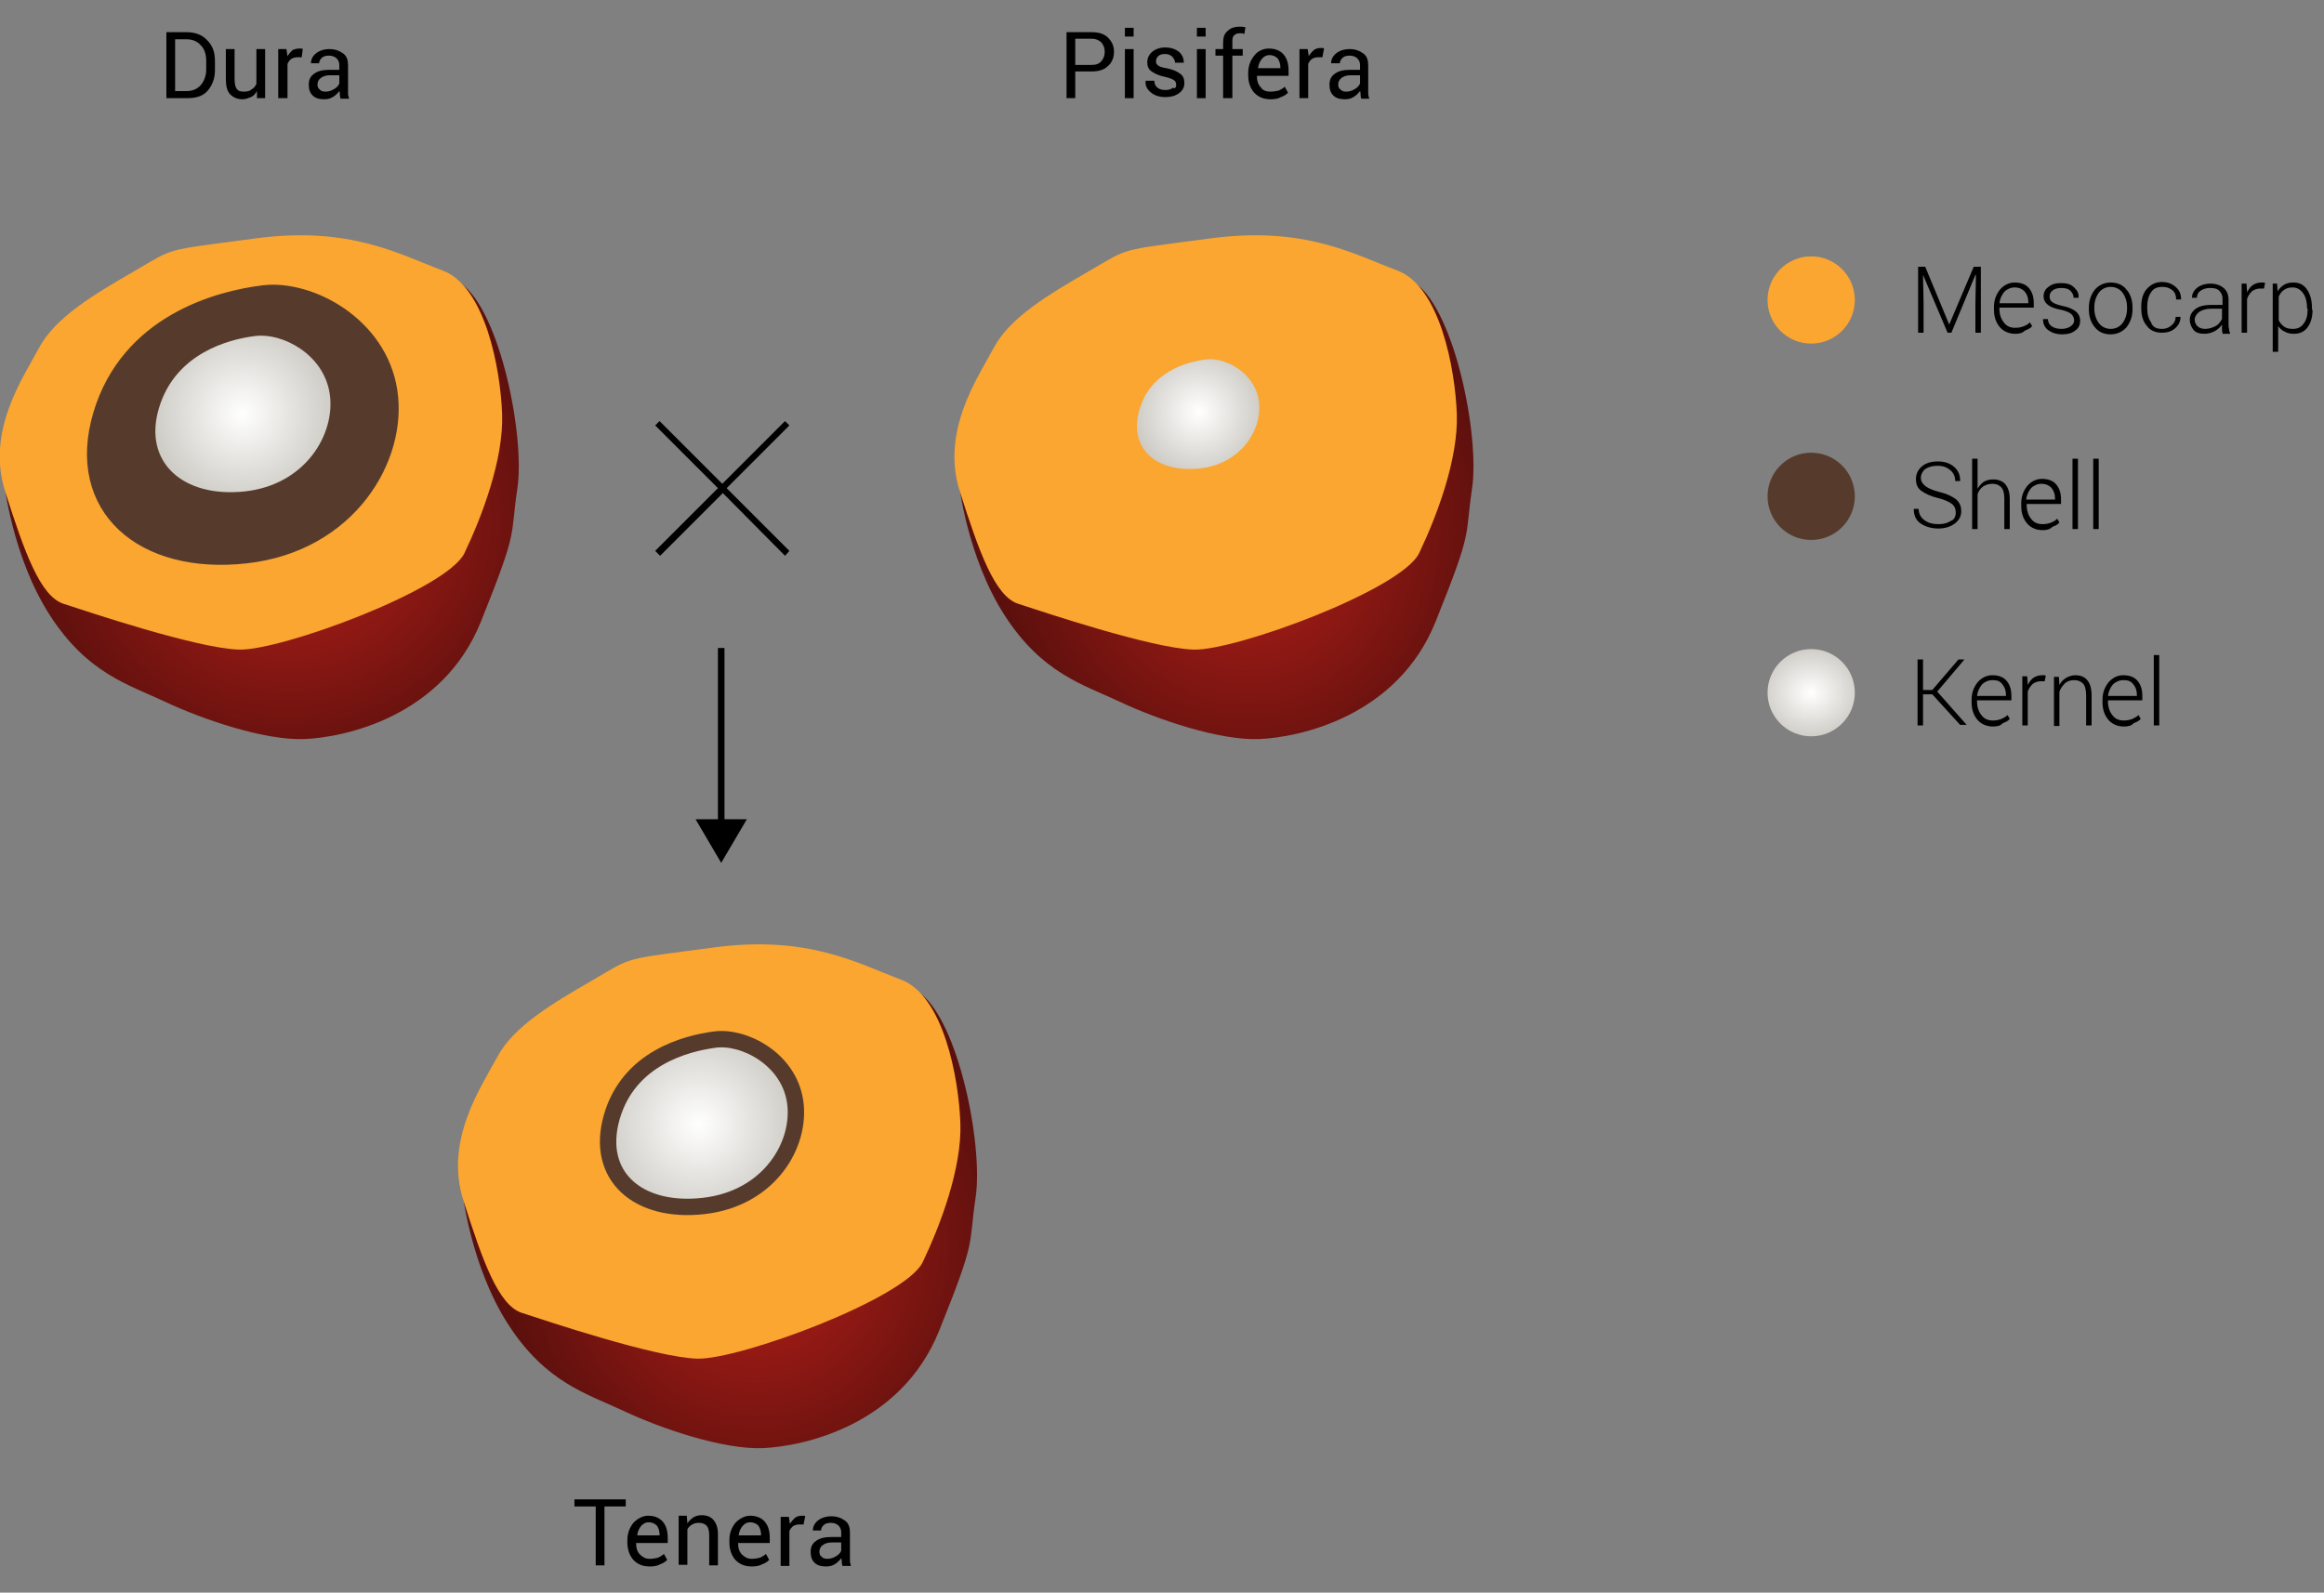 <?xml version="1.0" encoding="utf-8"?>
<!-- Generator: Adobe Illustrator 23.0.6, SVG Export Plug-In . SVG Version: 6.00 Build 0)  -->
<svg version="1.1" id="Layer_1" xmlns="http://www.w3.org/2000/svg" xmlns:xlink="http://www.w3.org/1999/xlink" x="0px" y="0px"
	 viewBox="0 0 426 292" style="enable-background:new 0 0 426 292;" xml:space="preserve">
<rect x="0" y="0" width="426" height="292" fill="#808080" stroke="none"/>
<style type="text/css">
	.st0{enable-background:new    ;}
	.st1{fill:url(#Path_1106_1_);}
	.st2{fill:#FAA631;}
	.st3{fill:#563B2C;stroke:#563B2C;stroke-width:3;}
	.st4{fill:url(#Path_1107_1_);}
	.st5{fill:url(#Path_1106-2_1_);}
	.st6{fill:url(#Path_1107-2_1_);}
	.st7{fill:url(#Path_1106-3_1_);}
	.st8{fill:url(#Path_1107-3_1_);stroke:#563B2C;stroke-width:3;}
	.st9{fill:#563B2C;}
	.st10{fill:url(#Ellipse_264_1_);}
</style>
<g class="st0">
	<path d="M30.5,18V5.9h3.7c1.6,0,2.9,0.5,3.8,1.5c1,1,1.4,2.2,1.4,3.8v1.7c0,1.5-0.5,2.8-1.4,3.8S35.8,18,34.2,18H30.5z M32.1,7.2
		v9.5h2.1c1.1,0,2-0.4,2.6-1.1c0.6-0.7,1-1.7,1-2.8v-1.7c0-1.1-0.3-2.1-1-2.8c-0.6-0.7-1.5-1.1-2.6-1.1H32.1z"/>
	<path d="M47.1,16.7c-0.3,0.5-0.6,0.9-1.1,1.1s-1,0.4-1.5,0.4c-1,0-1.7-0.3-2.3-0.9s-0.8-1.6-0.8-2.9V9H43v5.3c0,1,0.1,1.6,0.4,2
		s0.7,0.5,1.3,0.5c0.6,0,1.1-0.1,1.4-0.4c0.4-0.2,0.7-0.6,0.9-1V9h1.6v9h-1.5L47.1,16.7z"/>
	<path d="M55.3,10.5l-0.8,0c-0.4,0-0.8,0.1-1.1,0.3c-0.3,0.2-0.5,0.5-0.7,0.9V18H51V9h1.5l0.2,1.3c0.3-0.5,0.6-0.8,0.9-1.1
		C54,9,54.4,8.9,54.9,8.9c0.1,0,0.2,0,0.3,0s0.2,0,0.3,0.1L55.3,10.5z"/>
	<path d="M62.4,18c-0.1-0.3-0.1-0.5-0.1-0.7c0-0.2,0-0.4-0.1-0.6c-0.3,0.4-0.7,0.8-1.2,1.1c-0.5,0.3-1,0.4-1.6,0.4
		c-0.9,0-1.6-0.2-2.1-0.7c-0.5-0.5-0.7-1.1-0.7-2c0-0.9,0.3-1.5,1-2c0.7-0.5,1.6-0.7,2.8-0.7h1.8v-0.9c0-0.5-0.2-0.9-0.5-1.2
		c-0.3-0.3-0.8-0.5-1.4-0.5c-0.5,0-1,0.1-1.3,0.4c-0.3,0.3-0.5,0.6-0.5,1H57l0,0c0-0.7,0.3-1.3,0.9-1.8c0.6-0.5,1.5-0.8,2.5-0.8
		c1,0,1.8,0.3,2.5,0.8s0.9,1.3,0.9,2.2v4.3c0,0.3,0,0.6,0,0.9s0.1,0.6,0.2,0.9H62.4z M59.7,16.8c0.6,0,1.1-0.2,1.6-0.5
		c0.5-0.3,0.8-0.7,0.9-1v-1.5h-1.8c-0.7,0-1.2,0.2-1.6,0.5c-0.4,0.3-0.6,0.7-0.6,1.2c0,0.4,0.1,0.7,0.4,0.9
		C58.8,16.7,59.2,16.8,59.7,16.8z"/>
</g>
<g class="st0">
	<path d="M197.1,13.2V18h-1.6V5.9h4.6c1.3,0,2.3,0.3,3,1s1.1,1.5,1.1,2.6c0,1.1-0.4,2-1.1,2.6c-0.7,0.7-1.7,1-3,1H197.1z
		 M197.1,11.9h3c0.8,0,1.4-0.2,1.8-0.7s0.6-1,0.6-1.7c0-0.7-0.2-1.2-0.6-1.7c-0.4-0.4-1-0.7-1.8-0.7h-3V11.9z"/>
	<path d="M207.8,6.7h-1.6V5.1h1.6V6.7z M207.8,18h-1.6V9h1.6V18z"/>
	<path d="M215.6,15.6c0-0.4-0.1-0.7-0.4-0.9c-0.3-0.2-0.8-0.4-1.6-0.6c-1.1-0.2-1.9-0.6-2.5-1c-0.6-0.4-0.8-1-0.8-1.7
		c0-0.7,0.3-1.4,0.9-1.9c0.6-0.5,1.4-0.8,2.4-0.8c1,0,1.9,0.3,2.5,0.8c0.6,0.5,0.9,1.2,0.9,2l0,0h-1.6c0-0.4-0.2-0.7-0.5-1.1
		c-0.3-0.3-0.8-0.5-1.3-0.5c-0.6,0-1,0.1-1.3,0.4c-0.3,0.3-0.4,0.6-0.4,0.9c0,0.4,0.1,0.6,0.4,0.8c0.2,0.2,0.8,0.4,1.5,0.5
		c1.1,0.2,2,0.6,2.5,1c0.6,0.4,0.8,1,0.8,1.7c0,0.8-0.3,1.4-1,1.9s-1.5,0.7-2.5,0.7c-1.1,0-2-0.3-2.7-0.9s-1-1.3-0.9-2l0-0.1h1.6
		c0,0.6,0.2,1,0.6,1.3c0.4,0.3,0.9,0.4,1.4,0.4c0.6,0,1-0.1,1.4-0.4C215.4,16.3,215.6,16,215.6,15.6z"/>
	<path d="M221,6.7h-1.6V5.1h1.6V6.7z M221,18h-1.6V9h1.6V18z"/>
	<path d="M224.2,18v-7.8h-1.4V9h1.4V7.9c0-1,0.2-1.7,0.8-2.2c0.5-0.5,1.2-0.8,2.1-0.8c0.2,0,0.4,0,0.6,0s0.4,0.1,0.6,0.1l-0.2,1.2
		c-0.1,0-0.2,0-0.4-0.1c-0.1,0-0.3,0-0.4,0c-0.5,0-0.8,0.1-1.1,0.4s-0.3,0.7-0.3,1.2V9h1.9v1.2h-1.9V18H224.2z"/>
	<path d="M232.9,18.2c-1.3,0-2.2-0.4-3-1.2c-0.7-0.8-1.1-1.9-1.1-3.2v-0.4c0-1.3,0.4-2.3,1.1-3.2s1.7-1.3,2.7-1.3
		c1.2,0,2.1,0.4,2.7,1.1c0.6,0.7,0.9,1.7,0.9,2.9v1h-5.8l0,0c0,0.9,0.2,1.6,0.7,2.1c0.4,0.6,1,0.8,1.8,0.8c0.6,0,1-0.1,1.5-0.2
		c0.4-0.2,0.8-0.4,1.1-0.7l0.6,1.1c-0.3,0.3-0.7,0.6-1.3,0.8C234.3,18.1,233.7,18.2,232.9,18.2z M232.7,10.1c-0.5,0-1,0.2-1.4,0.7
		c-0.4,0.5-0.6,1-0.7,1.7l0,0h4.1v-0.2c0-0.6-0.2-1.2-0.5-1.6C233.9,10.4,233.4,10.1,232.7,10.1z"/>
	<path d="M242.4,10.5l-0.8,0c-0.4,0-0.8,0.1-1.1,0.3c-0.3,0.2-0.5,0.5-0.7,0.9V18h-1.6V9h1.5l0.2,1.3c0.3-0.5,0.6-0.8,0.9-1.1
		c0.4-0.3,0.8-0.4,1.3-0.4c0.1,0,0.2,0,0.3,0s0.2,0,0.3,0.1L242.4,10.5z"/>
	<path d="M249.5,18c-0.1-0.3-0.1-0.5-0.1-0.7c0-0.2,0-0.4-0.1-0.6c-0.3,0.4-0.7,0.8-1.2,1.1c-0.5,0.3-1,0.4-1.6,0.4
		c-0.9,0-1.6-0.2-2.1-0.7c-0.5-0.5-0.7-1.1-0.7-2c0-0.9,0.3-1.5,1-2c0.7-0.5,1.6-0.7,2.8-0.7h1.8v-0.9c0-0.5-0.2-0.9-0.5-1.2
		c-0.3-0.3-0.8-0.5-1.4-0.5c-0.5,0-1,0.1-1.3,0.4c-0.3,0.3-0.5,0.6-0.5,1h-1.6l0,0c0-0.7,0.3-1.3,0.9-1.8c0.6-0.5,1.5-0.8,2.5-0.8
		c1,0,1.8,0.3,2.5,0.8s0.9,1.3,0.9,2.2v4.3c0,0.3,0,0.6,0,0.9s0.1,0.6,0.2,0.9H249.5z M246.8,16.8c0.6,0,1.1-0.2,1.6-0.5
		c0.5-0.3,0.8-0.7,0.9-1v-1.5h-1.8c-0.7,0-1.2,0.2-1.6,0.5c-0.4,0.3-0.6,0.7-0.6,1.2c0,0.4,0.1,0.7,0.4,0.9
		C246,16.7,246.3,16.8,246.8,16.8z"/>
</g>
<g class="st0">
	<path d="M114.7,276.2h-3.9V287h-1.6v-10.8h-3.9v-1.3h9.4V276.2z"/>
	<path d="M119.1,287.2c-1.3,0-2.2-0.4-3-1.2c-0.7-0.8-1.1-1.9-1.1-3.2v-0.4c0-1.3,0.4-2.3,1.1-3.2c0.8-0.8,1.7-1.3,2.7-1.3
		c1.2,0,2.1,0.4,2.7,1.1s0.9,1.7,0.9,2.9v1h-5.8l0,0c0,0.9,0.2,1.6,0.7,2.1s1,0.8,1.8,0.8c0.6,0,1-0.1,1.5-0.2
		c0.4-0.2,0.8-0.4,1.1-0.7l0.6,1.1c-0.3,0.3-0.7,0.6-1.3,0.8C120.5,287.1,119.9,287.2,119.1,287.2z M118.9,279.1
		c-0.5,0-1,0.2-1.4,0.7c-0.4,0.5-0.6,1-0.7,1.7l0,0h4.1v-0.2c0-0.6-0.2-1.2-0.5-1.6C120.1,279.4,119.6,279.1,118.9,279.1z"/>
	<path d="M125.9,278l0.1,1.3c0.3-0.5,0.7-0.8,1.1-1.1c0.5-0.3,1-0.4,1.5-0.4c1,0,1.7,0.3,2.2,0.9s0.8,1.4,0.8,2.6v5.7h-1.6v-5.6
		c0-0.8-0.2-1.4-0.5-1.7c-0.3-0.3-0.8-0.5-1.4-0.5c-0.5,0-0.9,0.1-1.2,0.3c-0.4,0.2-0.7,0.5-0.9,0.9v6.5h-1.6v-9H125.9z"/>
	<path d="M137.8,287.2c-1.3,0-2.2-0.4-3-1.2c-0.7-0.8-1.1-1.9-1.1-3.2v-0.4c0-1.3,0.4-2.3,1.1-3.2c0.8-0.8,1.7-1.3,2.7-1.3
		c1.2,0,2.1,0.4,2.7,1.1s0.9,1.7,0.9,2.9v1h-5.8l0,0c0,0.9,0.2,1.6,0.7,2.1s1,0.8,1.8,0.8c0.6,0,1-0.1,1.5-0.2
		c0.4-0.2,0.8-0.4,1.1-0.7l0.6,1.1c-0.3,0.3-0.7,0.6-1.3,0.8C139.2,287.1,138.5,287.2,137.8,287.2z M137.5,279.1
		c-0.5,0-1,0.2-1.4,0.7c-0.4,0.5-0.6,1-0.7,1.7l0,0h4.1v-0.2c0-0.6-0.2-1.2-0.5-1.6C138.7,279.4,138.2,279.1,137.5,279.1z"/>
	<path d="M147.3,279.5l-0.8,0c-0.4,0-0.8,0.1-1.1,0.3c-0.3,0.2-0.5,0.5-0.7,0.9v6.4h-1.6v-9h1.5l0.2,1.3c0.3-0.5,0.6-0.8,0.9-1.1
		c0.4-0.3,0.8-0.4,1.3-0.4c0.1,0,0.2,0,0.3,0s0.2,0,0.3,0.1L147.3,279.5z"/>
	<path d="M154.4,287c-0.1-0.3-0.1-0.5-0.1-0.7c0-0.2,0-0.4-0.1-0.6c-0.3,0.4-0.7,0.8-1.2,1.1c-0.5,0.3-1,0.4-1.6,0.4
		c-0.9,0-1.6-0.2-2.1-0.7c-0.5-0.5-0.7-1.1-0.7-2c0-0.9,0.3-1.5,1-2c0.7-0.5,1.6-0.7,2.8-0.7h1.8v-0.9c0-0.5-0.2-0.9-0.5-1.2
		c-0.3-0.3-0.8-0.5-1.4-0.5c-0.5,0-1,0.1-1.3,0.4c-0.3,0.3-0.5,0.6-0.5,1H149l0,0c0-0.7,0.3-1.3,0.9-1.8c0.6-0.5,1.5-0.8,2.5-0.8
		c1,0,1.8,0.3,2.5,0.8s0.9,1.3,0.9,2.2v4.3c0,0.3,0,0.6,0,0.9s0.1,0.6,0.2,0.9H154.4z M151.7,285.8c0.6,0,1.1-0.2,1.6-0.5
		c0.5-0.3,0.8-0.7,0.9-1v-1.5h-1.8c-0.7,0-1.2,0.2-1.6,0.5c-0.4,0.3-0.6,0.7-0.6,1.2c0,0.4,0.1,0.7,0.4,0.9
		C150.8,285.7,151.2,285.8,151.7,285.8z"/>
</g>
<g id="Group_1231">
	<g id="Group_1024" transform="translate(-355.259 -1027)">
		
			<radialGradient id="Path_1106_1_" cx="1146.679" cy="-897.447" r="0.548" gradientTransform="matrix(28.192 79.031 -84.858 30.287 -108073.391 -62318.102)" gradientUnits="userSpaceOnUse">
			<stop  offset="0" style="stop-color:#B81F19"/>
			<stop  offset="1" style="stop-color:#5C100D"/>
		</radialGradient>
		<path id="Path_1106" class="st1" d="M356,1115.4c0,0,1.5,13.7,8.4,24.4c6.9,10.7,14.4,12.7,21.2,15.9s18.2,7.1,25.5,6.8
			s25.3-4.1,32.3-21.5s5.3-15.1,6.7-24.5s-3.1-32.3-10.3-37.5S356,1115.4,356,1115.4z"/>
		<path id="Path_1104" class="st2" d="M402.2,1070.7c-17.3,2.3-14.7,1.6-22.3,6s-14.5,8.5-17.5,14.1s-9.7,15.3-6.2,26.3
			s6.4,19.2,10.7,20.6s24.5,8.2,32.2,8.4s38.1-11,41.3-17.7s7.2-17.2,6.9-25.5s-3.1-23.4-10.9-26.3S419.5,1068.4,402.2,1070.7z"/>
		<path id="Path_1110" class="st3" d="M403.6,1080.8c-8.3,1-24.8,5.4-29.8,22.3s7.6,27.8,26.5,25.7s28.2-17.9,26.3-30.1
			S412,1079.8,403.6,1080.8z"/>
		
			<radialGradient id="Path_1107_1_" cx="1151.195" cy="-900.008" r="0.667" gradientTransform="matrix(1.967807e-15 28.705 -28.698 1.569608e-15 -25428.656 -31942.262)" gradientUnits="userSpaceOnUse">
			<stop  offset="0" style="stop-color:#FFFFFF"/>
			<stop  offset="1" style="stop-color:#C7C4BD"/>
		</radialGradient>
		<path id="Path_1107" class="st4" d="M402.1,1088.6c-5,0.6-14.7,3.2-17.7,13.2s4.5,16.5,15.7,15.3s16.7-10.6,15.6-17.9
			S407,1088,402.1,1088.6z"/>
	</g>
	<g id="Group_1025" transform="translate(-180.259 -1027)">
		
			<radialGradient id="Path_1106-2_1_" cx="796.7" cy="-897.506" r="0.589" gradientTransform="matrix(26.212 79.031 -73.544 28.189 -86479.812 -36539.832)" gradientUnits="userSpaceOnUse">
			<stop  offset="0" style="stop-color:#B81F19"/>
			<stop  offset="1" style="stop-color:#5C100D"/>
		</radialGradient>
		<path id="Path_1106-2" class="st5" d="M356,1115.4c0,0,1.5,13.7,8.4,24.4c6.9,10.7,14.4,12.7,21.2,15.9s18.2,7.1,25.5,6.8
			s25.3-4.1,32.3-21.5s5.3-15.1,6.7-24.5s-3.1-32.3-10.3-37.5S356,1115.4,356,1115.4z"/>
		<path id="Path_1104-2" class="st2" d="M402.2,1070.7c-17.3,2.3-14.7,1.6-22.3,6s-14.5,8.5-17.5,14.1s-9.7,15.3-6.2,26.3
			s6.4,19.2,10.7,20.6s24.5,8.2,32.2,8.4s38.1-11,41.3-17.7s7.2-17.2,6.9-25.5s-3.1-23.4-10.9-26.3S419.5,1068.4,402.2,1070.7z"/>
		
			<radialGradient id="Path_1107-2_1_" cx="804.286" cy="-901.089" r="0.667" gradientTransform="matrix(1.375216e-15 20.062 -20.056 1.097027e-15 -17672.25 -15033.114)" gradientUnits="userSpaceOnUse">
			<stop  offset="0" style="stop-color:#FFFFFF"/>
			<stop  offset="1" style="stop-color:#C7C4BD"/>
		</radialGradient>
		<path id="Path_1107-2" class="st6" d="M401.4,1092.9c-3.5,0.4-10.3,2.2-12.3,9.3s3.2,11.5,11,10.7s11.7-7.4,10.9-12.5
			S404.9,1092.5,401.4,1092.9z"/>
	</g>
	<g id="Group_1026" transform="translate(-271.259 -897)">
		
			<radialGradient id="Path_1106-3_1_" cx="978.7" cy="-897.506" r="0.589" gradientTransform="matrix(26.212 79.031 -73.544 28.189 -91250.336 -50923.387)" gradientUnits="userSpaceOnUse">
			<stop  offset="0" style="stop-color:#B81F19"/>
			<stop  offset="1" style="stop-color:#5C100D"/>
		</radialGradient>
		<path id="Path_1106-3" class="st7" d="M356,1115.4c0,0,1.5,13.7,8.4,24.4c6.9,10.7,14.4,12.7,21.2,15.9s18.2,7.1,25.5,6.8
			s25.3-4.1,32.3-21.5s5.3-15.1,6.7-24.5s-3.1-32.3-10.3-37.5S356,1115.4,356,1115.4z"/>
		<path id="Path_1104-3" class="st2" d="M402.2,1070.7c-17.3,2.3-14.7,1.6-22.3,6s-14.5,8.5-17.5,14.1s-9.7,15.3-6.2,26.3
			s6.4,19.2,10.7,20.6s24.5,8.2,32.2,8.4s38.1-11,41.3-17.7s7.2-17.2,6.9-25.5s-3.1-23.4-10.9-26.3S419.5,1068.4,402.2,1070.7z"/>
		
			<radialGradient id="Path_1107-3_1_" cx="982.716" cy="-899.841" r="0.667" gradientTransform="matrix(2.108539e-15 30.757 -30.75 1.681799e-15 -27270.721 -29122.346)" gradientUnits="userSpaceOnUse">
			<stop  offset="0" style="stop-color:#FFFFFF"/>
			<stop  offset="1" style="stop-color:#C7C4BD"/>
		</radialGradient>
		<path id="Path_1107-3" class="st8" d="M402.3,1087.6c-5.3,0.7-15.8,3.4-18.9,14.2s4.8,17.7,16.9,16.3s17.9-11.4,16.7-19.2
			S407.6,1086.9,402.3,1087.6z"/>
	</g>
	<path id="Union_39" d="M127.5,150.2h4.1v-31.4h1.2v31.4h4.1l-4.7,8L127.5,150.2z"/>
	<path id="Union_38" d="M132.5,90.4L121,101.9l-0.9-0.9l11.5-11.5L120.1,78l0.8-0.8l11.5,11.5l11.5-11.5l0.8,0.8l-11.5,11.5
		l11.5,11.5l-0.8,0.9L132.5,90.4z"/>
</g>
<g class="st0">
	<path d="M352.9,48.9l4.4,10.6h0l4.5-10.6h1.3V61h-1v-5.3l0.1-5.3l-0.1,0L357.7,61H357l-4.5-10.6l0,0l0.1,5.2V61h-1V48.9H352.9z"/>
	<path d="M369.4,61.2c-1.1,0-2.1-0.4-2.8-1.2c-0.7-0.8-1.1-1.9-1.1-3.2v-0.5c0-1.3,0.4-2.3,1.1-3.2c0.7-0.8,1.6-1.3,2.7-1.3
		c1.1,0,2,0.3,2.6,1s0.9,1.6,0.9,2.8v0.8h-6.3v0.2c0,1,0.3,1.9,0.8,2.5c0.5,0.7,1.2,1,2.1,1c0.6,0,1.1-0.1,1.6-0.3s0.8-0.4,1.1-0.7
		l0.4,0.7c-0.3,0.4-0.8,0.6-1.3,0.8C370.7,61.1,370.1,61.2,369.4,61.2z M369.3,52.7c-0.7,0-1.4,0.3-1.9,0.8
		c-0.5,0.6-0.8,1.3-0.9,2.1l0,0h5.3v-0.2c0-0.8-0.2-1.4-0.7-2C370.7,53,370.1,52.7,369.3,52.7z"/>
	<path d="M380.2,58.7c0-0.4-0.2-0.8-0.5-1.1c-0.3-0.3-1-0.6-1.9-0.8c-1.1-0.2-1.9-0.5-2.4-0.9c-0.5-0.4-0.8-0.9-0.8-1.6
		c0-0.7,0.3-1.3,0.9-1.7c0.6-0.5,1.3-0.7,2.3-0.7c1,0,1.8,0.2,2.4,0.8s0.9,1.1,0.8,1.9l0,0h-0.9c0-0.5-0.2-0.9-0.6-1.3
		c-0.4-0.4-1-0.5-1.7-0.5c-0.7,0-1.3,0.2-1.6,0.5c-0.4,0.3-0.5,0.7-0.5,1.1c0,0.4,0.2,0.8,0.5,1s0.9,0.5,1.9,0.7
		c1.1,0.2,1.9,0.6,2.4,1c0.5,0.4,0.8,1,0.8,1.7c0,0.8-0.3,1.4-0.9,1.8c-0.6,0.5-1.4,0.7-2.4,0.7c-1.1,0-1.9-0.3-2.6-0.8
		c-0.6-0.5-0.9-1.1-0.9-1.9l0-0.1h0.9c0,0.6,0.3,1.1,0.8,1.4c0.5,0.3,1.1,0.4,1.7,0.4c0.7,0,1.3-0.2,1.7-0.5
		C380,59.5,380.2,59.2,380.2,58.7z"/>
	<path d="M382.9,56.4c0-1.3,0.4-2.4,1.1-3.3c0.7-0.8,1.7-1.3,2.9-1.3c1.2,0,2.2,0.4,2.9,1.3c0.7,0.8,1.1,1.9,1.1,3.3v0.3
		c0,1.3-0.4,2.4-1.1,3.3c-0.7,0.8-1.7,1.3-2.9,1.3c-1.2,0-2.2-0.4-2.9-1.3c-0.7-0.8-1.1-1.9-1.1-3.3V56.4z M383.9,56.6
		c0,1,0.3,1.9,0.8,2.6c0.5,0.7,1.3,1.1,2.2,1.1c0.9,0,1.7-0.4,2.2-1.1c0.5-0.7,0.8-1.6,0.8-2.6v-0.3c0-1-0.3-1.9-0.8-2.6
		c-0.5-0.7-1.3-1.1-2.2-1.1s-1.7,0.4-2.2,1.1c-0.5,0.7-0.8,1.6-0.8,2.6V56.6z"/>
	<path d="M396.3,60.3c0.7,0,1.2-0.2,1.7-0.6s0.8-0.9,0.8-1.6h0.9l0,0c0,0.8-0.3,1.5-1,2.1c-0.7,0.6-1.5,0.8-2.4,0.8
		c-1.2,0-2.2-0.4-2.8-1.3c-0.7-0.8-1-1.9-1-3.2v-0.3c0-1.3,0.3-2.4,1-3.2c0.7-0.8,1.6-1.3,2.8-1.3c1,0,1.8,0.3,2.5,0.9
		c0.7,0.6,1,1.3,1,2.3l0,0h-0.9c0-0.7-0.2-1.3-0.7-1.7c-0.5-0.4-1.1-0.6-1.8-0.6c-1,0-1.7,0.3-2.1,1c-0.5,0.7-0.7,1.6-0.7,2.6v0.3
		c0,1.1,0.2,1.9,0.7,2.6C394.6,60,395.3,60.3,396.3,60.3z"/>
	<path d="M407.4,61c-0.1-0.3-0.1-0.6-0.1-0.8c0-0.2,0-0.4,0-0.7c-0.3,0.5-0.8,0.9-1.3,1.2c-0.6,0.3-1.2,0.5-1.9,0.5
		c-0.9,0-1.6-0.2-2-0.7s-0.7-1.1-0.7-1.9c0-0.8,0.4-1.5,1.1-2c0.7-0.5,1.7-0.7,2.9-0.7h2v-1.1c0-0.6-0.2-1.1-0.6-1.5s-1-0.5-1.7-0.5
		c-0.7,0-1.3,0.2-1.7,0.5c-0.5,0.3-0.7,0.8-0.7,1.3l-0.9,0l0,0c0-0.7,0.3-1.3,0.9-1.8s1.5-0.8,2.5-0.8c1,0,1.8,0.3,2.4,0.8
		c0.6,0.5,0.9,1.2,0.9,2.2v4.4c0,0.3,0,0.6,0.1,0.9c0,0.3,0.1,0.6,0.2,0.9H407.4z M404.2,60.3c0.7,0,1.3-0.2,1.9-0.5
		s0.9-0.8,1.2-1.3v-1.9h-2c-0.9,0-1.6,0.2-2.2,0.6c-0.5,0.4-0.8,0.9-0.8,1.4c0,0.5,0.2,0.9,0.5,1.2
		C403.1,60.1,403.6,60.3,404.2,60.3z"/>
	<path d="M415,52.9l-0.7,0c-0.6,0-1.1,0.2-1.5,0.5c-0.4,0.4-0.7,0.8-0.9,1.4V61h-1v-9h0.9l0.1,1.5v0.1c0.3-0.6,0.6-1,1-1.3
		c0.4-0.3,1-0.5,1.6-0.5c0.1,0,0.2,0,0.4,0s0.2,0,0.3,0.1L415,52.9z"/>
	<path d="M423.9,56.8c0,1.3-0.3,2.4-0.9,3.2c-0.6,0.8-1.4,1.2-2.5,1.2c-0.6,0-1.2-0.1-1.7-0.4c-0.5-0.2-0.9-0.6-1.2-1v4.7h-1V52h0.8
		l0.1,1.4c0.3-0.5,0.7-0.9,1.2-1.2c0.5-0.3,1-0.4,1.7-0.4c1.1,0,1.9,0.4,2.5,1.3c0.6,0.9,0.9,2,0.9,3.4V56.8z M422.9,56.6
		c0-1.1-0.2-2.1-0.7-2.8c-0.5-0.7-1.1-1.1-2-1.1c-0.7,0-1.2,0.2-1.6,0.5c-0.4,0.3-0.7,0.7-0.9,1.2v4.3c0.2,0.5,0.6,0.9,1,1.2
		c0.4,0.3,1,0.4,1.6,0.4c0.9,0,1.5-0.3,2-1c0.5-0.7,0.7-1.5,0.7-2.6V56.6z"/>
</g>
<g class="st0">
	<path d="M358.5,94c0-0.7-0.2-1.2-0.7-1.6c-0.5-0.4-1.4-0.8-2.6-1.1c-1.3-0.3-2.3-0.8-3-1.3c-0.7-0.5-1-1.2-1-2.2
		c0-0.9,0.4-1.7,1.1-2.3s1.7-0.9,2.9-0.9c1.2,0,2.2,0.3,3,1s1.1,1.5,1.1,2.5l0,0.1h-0.9c0-0.8-0.3-1.5-0.9-2
		c-0.6-0.5-1.3-0.8-2.3-0.8c-1,0-1.7,0.2-2.3,0.6c-0.5,0.4-0.8,1-0.8,1.6c0,0.6,0.3,1.1,0.8,1.5c0.5,0.4,1.4,0.8,2.6,1.1
		c1.3,0.3,2.3,0.8,3,1.3c0.7,0.6,1,1.3,1,2.2c0,1-0.4,1.7-1.2,2.3c-0.8,0.6-1.8,0.9-3,0.9c-1.2,0-2.3-0.3-3.2-0.9
		c-0.9-0.6-1.3-1.5-1.3-2.7l0,0h0.9c0,0.9,0.4,1.6,1.1,2.1c0.7,0.5,1.5,0.7,2.5,0.7c1,0,1.7-0.2,2.3-0.6
		C358.2,95.3,358.5,94.7,358.5,94z"/>
	<path d="M362.5,89.6c0.3-0.5,0.7-1,1.2-1.3s1.1-0.4,1.7-0.4c0.9,0,1.7,0.3,2.2,0.9c0.5,0.6,0.8,1.5,0.8,2.7V97h-1v-5.6
		c0-1-0.2-1.7-0.6-2.1c-0.4-0.4-0.9-0.6-1.6-0.6c-0.7,0-1.2,0.2-1.7,0.5c-0.5,0.4-0.8,0.8-1,1.4V97h-1V84.1h1V89.6z"/>
	<path d="M374.4,97.2c-1.1,0-2.1-0.4-2.8-1.2c-0.7-0.8-1.1-1.9-1.1-3.2v-0.5c0-1.3,0.4-2.3,1.1-3.2c0.7-0.8,1.6-1.3,2.7-1.3
		c1.1,0,2,0.3,2.6,1s0.9,1.6,0.9,2.8v0.8h-6.3v0.2c0,1,0.3,1.9,0.8,2.5c0.5,0.7,1.2,1,2.1,1c0.6,0,1.1-0.1,1.6-0.3s0.8-0.4,1.1-0.7
		l0.4,0.7c-0.3,0.4-0.8,0.6-1.3,0.8C375.7,97.1,375.1,97.2,374.4,97.2z M374.2,88.7c-0.7,0-1.4,0.3-1.9,0.8
		c-0.5,0.6-0.8,1.3-0.9,2.1l0,0h5.3v-0.2c0-0.8-0.2-1.4-0.7-2C375.6,89,375,88.7,374.2,88.7z"/>
	<path d="M380.9,97h-1V84.1h1V97z"/>
	<path d="M384.7,97h-1V84.1h1V97z"/>
</g>
<g class="st0">
	<path d="M354.2,127.3h-1.7v5.7h-1v-12.1h1v5.6h1.7l4.8-5.6h1.1l0,0l-5,5.9l5.4,6.1l0,0h-1.2L354.2,127.3z"/>
	<path d="M365.3,133.2c-1.1,0-2.1-0.4-2.8-1.2s-1.1-1.9-1.1-3.2v-0.5c0-1.3,0.4-2.3,1.1-3.2c0.7-0.8,1.6-1.3,2.7-1.3
		c1.1,0,2,0.3,2.6,1s0.9,1.6,0.9,2.8v0.8h-6.3v0.2c0,1,0.3,1.9,0.8,2.5c0.5,0.7,1.2,1,2.1,1c0.6,0,1.1-0.1,1.6-0.3
		c0.4-0.2,0.8-0.4,1.1-0.7l0.4,0.7c-0.3,0.4-0.8,0.6-1.3,0.8C366.7,133.1,366,133.2,365.3,133.2z M365.2,124.7
		c-0.7,0-1.4,0.3-1.9,0.8c-0.5,0.6-0.8,1.3-0.9,2.1l0,0h5.3v-0.2c0-0.8-0.2-1.4-0.7-2S366,124.7,365.2,124.7z"/>
	<path d="M374.8,124.9l-0.7,0c-0.6,0-1.1,0.2-1.5,0.5c-0.4,0.4-0.7,0.8-0.9,1.4v6.2h-1v-9h0.9l0.1,1.5v0.1c0.3-0.6,0.6-1,1-1.3
		c0.4-0.3,1-0.5,1.6-0.5c0.1,0,0.3,0,0.4,0c0.1,0,0.2,0,0.3,0.1L374.8,124.9z"/>
	<path d="M377.4,124l0.1,1.6c0.3-0.6,0.7-1,1.2-1.3c0.5-0.3,1.1-0.5,1.7-0.5c1,0,1.7,0.3,2.2,0.9c0.5,0.6,0.8,1.5,0.8,2.8v5.5h-1
		v-5.5c0-1-0.2-1.8-0.6-2.2c-0.4-0.4-0.9-0.6-1.6-0.6c-0.7,0-1.3,0.2-1.7,0.6c-0.4,0.4-0.8,0.9-1,1.5v6.3h-1v-9H377.4z"/>
	<path d="M389.3,133.2c-1.1,0-2.1-0.4-2.8-1.2s-1.1-1.9-1.1-3.2v-0.5c0-1.3,0.4-2.3,1.1-3.2c0.7-0.8,1.6-1.3,2.7-1.3
		c1.1,0,2,0.3,2.6,1s0.9,1.6,0.9,2.8v0.8h-6.3v0.2c0,1,0.3,1.9,0.8,2.5c0.5,0.7,1.2,1,2.1,1c0.6,0,1.1-0.1,1.6-0.3
		c0.4-0.2,0.8-0.4,1.1-0.7l0.4,0.7c-0.3,0.4-0.8,0.6-1.3,0.8C390.7,133.1,390,133.2,389.3,133.2z M389.2,124.7
		c-0.7,0-1.4,0.3-1.9,0.8c-0.5,0.6-0.8,1.3-0.9,2.1l0,0h5.3v-0.2c0-0.8-0.2-1.4-0.7-2S390,124.7,389.2,124.7z"/>
	<path d="M395.8,133h-1v-12.9h1V133z"/>
</g>
<circle id="Ellipse_262" class="st2" cx="332" cy="55" r="8"/>
<circle id="Ellipse_263" class="st9" cx="332" cy="91" r="8"/>
<radialGradient id="Ellipse_264_1_" cx="446.375" cy="-901.521" r="0.596" gradientTransform="matrix(9.797175e-16 16 -17.904 1.096304e-15 -15808.831 -7015)" gradientUnits="userSpaceOnUse">
	<stop  offset="0" style="stop-color:#FFFFFF"/>
	<stop  offset="1" style="stop-color:#C7C4BD"/>
</radialGradient>
<circle id="Ellipse_264" class="st10" cx="332" cy="127" r="8"/>
</svg>
